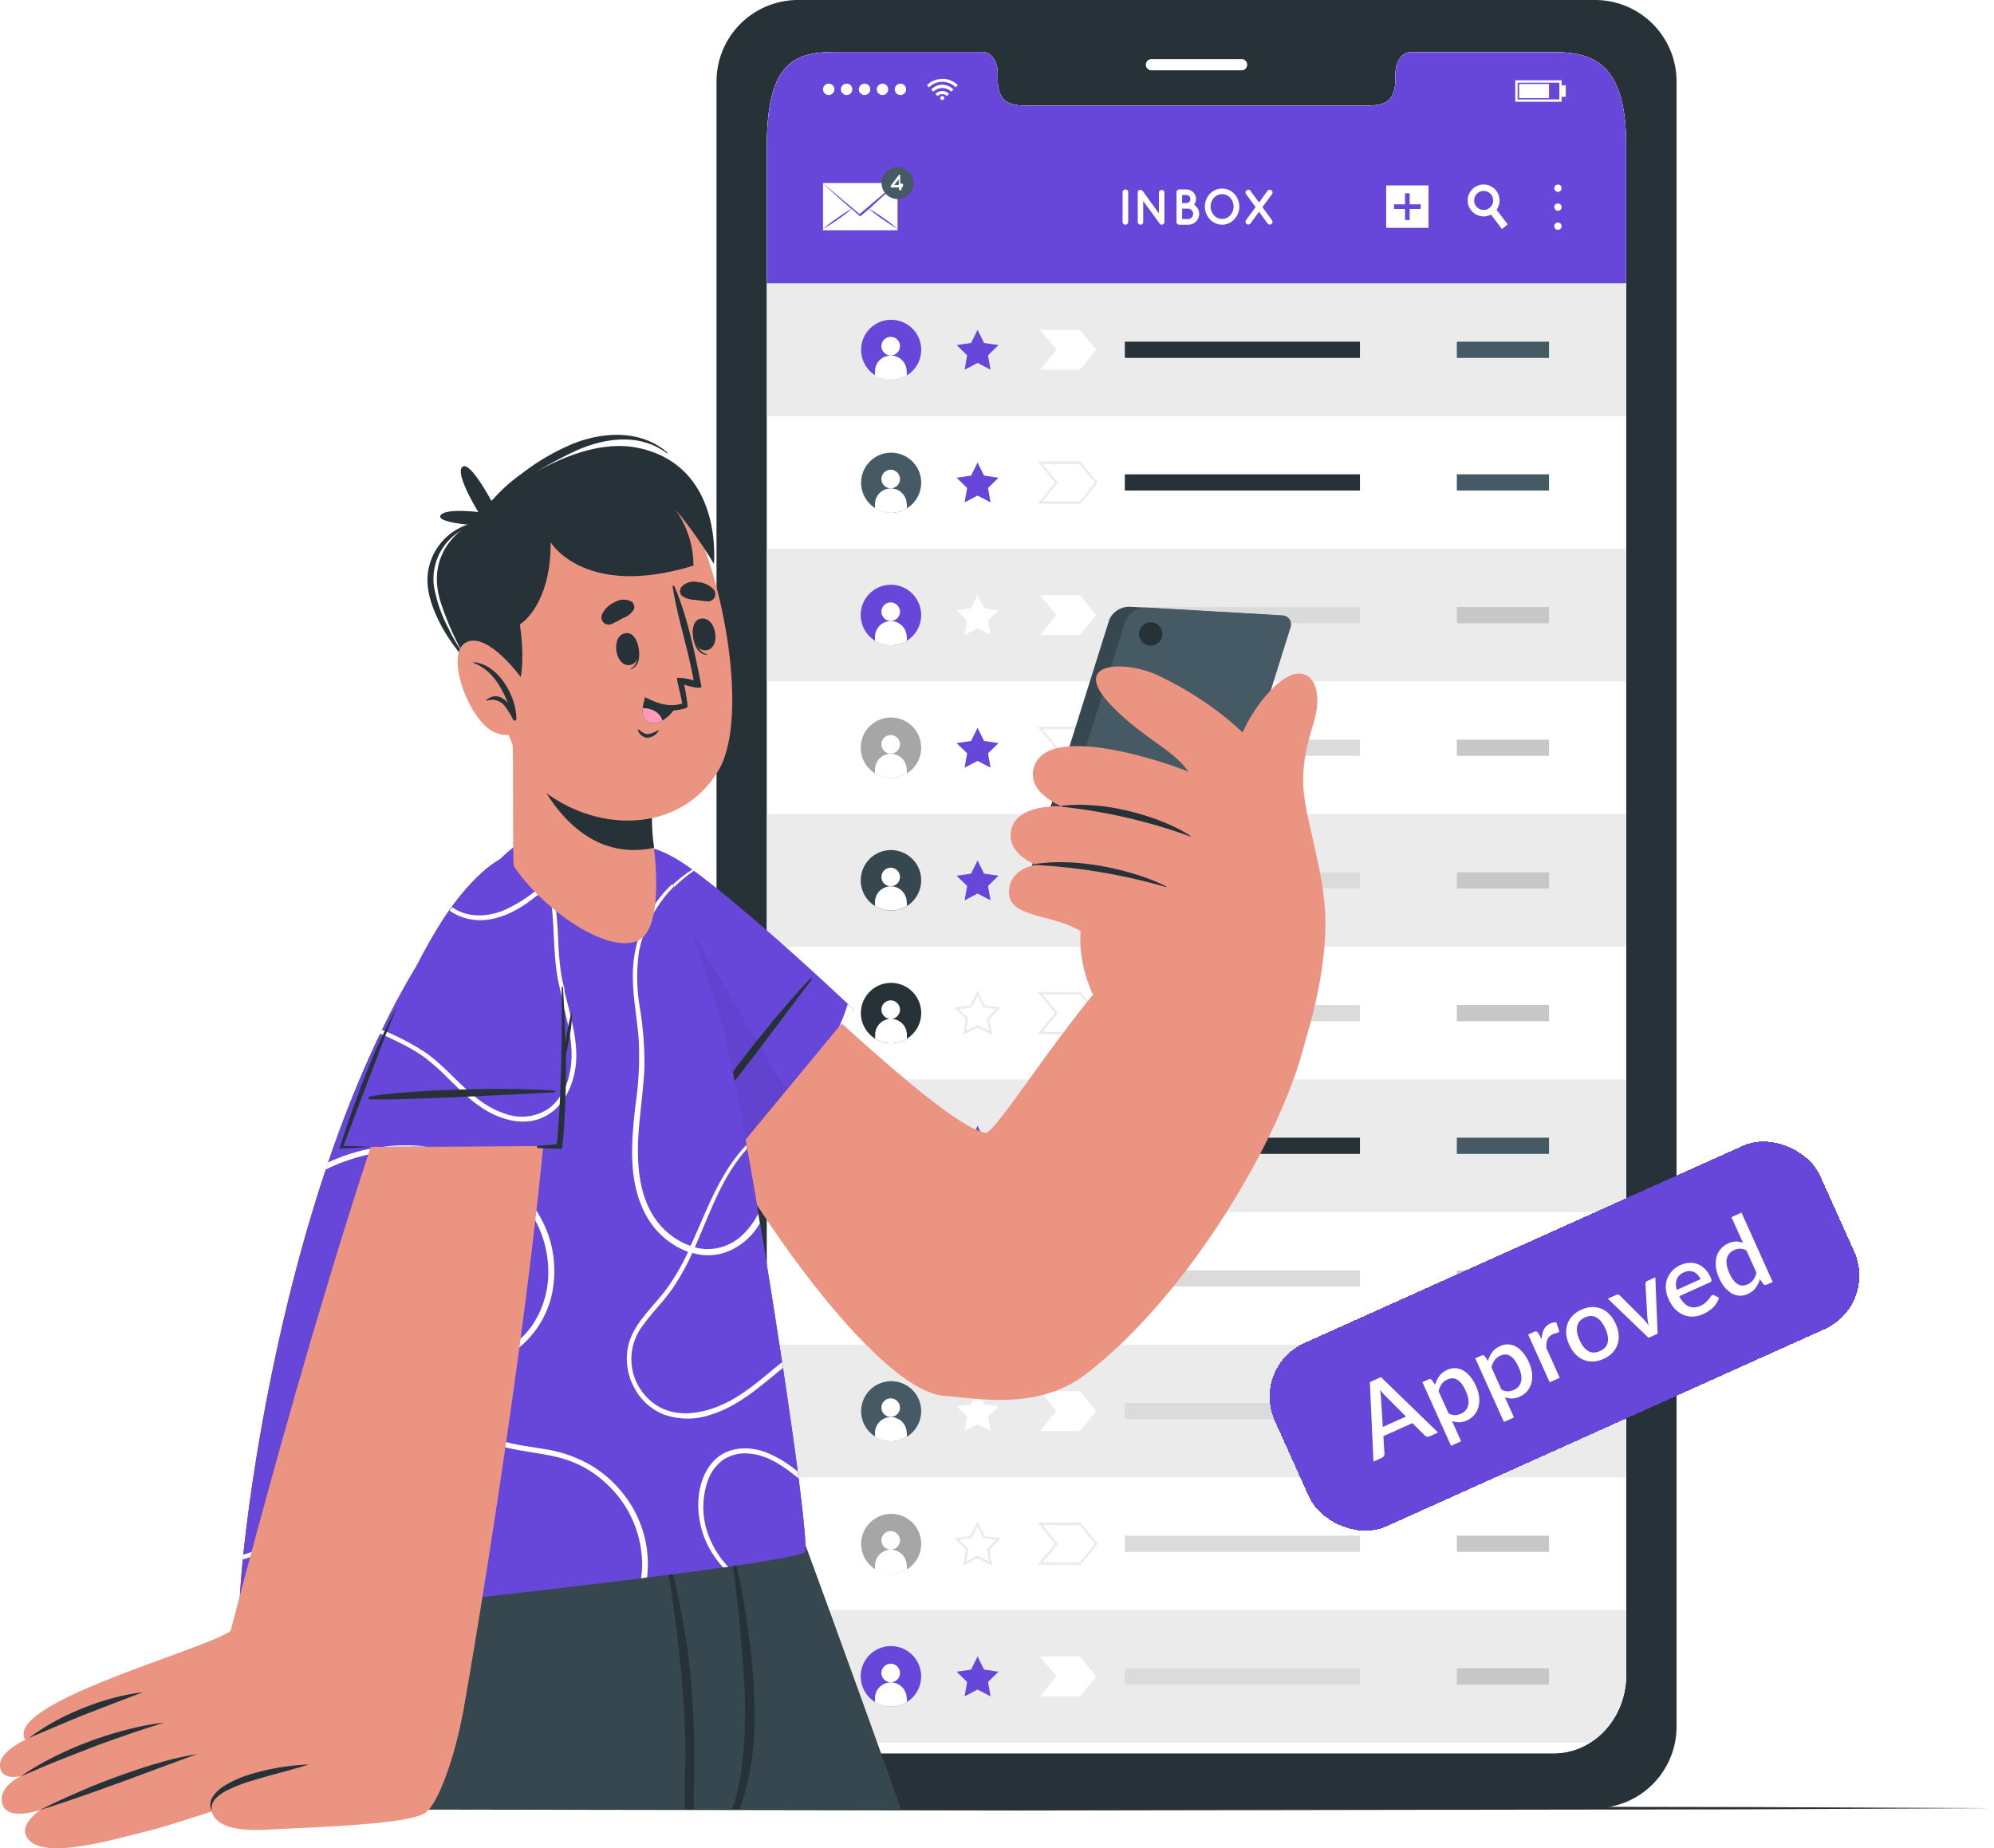 <svg xmlns="http://www.w3.org/2000/svg" fill="none" viewBox="0 0 561 520"><path d="m12.618 508.73 68.455-.313 68.456-.117 136.897-.222 136.897.222 68.456.117 68.455.313-68.455.326-68.456.104-136.897.222-136.897-.222-68.456-.117-68.455-.313Z" fill="#263238"/><path d="M448.944 0H224.311a22.932 22.932 0 0 0-22.723 23.153v462.421a22.957 22.957 0 0 0 22.723 23.153h224.633a22.97 22.97 0 0 0 22.749-23.153V23.153A22.945 22.945 0 0 0 448.944 0Zm8.539 471.273c0 12.176-9.125 22.019-20.363 22.019H236.161c-11.264 0-20.389-9.843-20.389-22.019V40.674c0-24.77 9.125-26.073 20.389-26.073h40.257c2.347 0 4.263 2.607 4.263 5.958v1.42c0 7.718 4.224 7.744 9.399 7.744h93.095c5.214 0 9.438 0 9.438-7.743v-1.356c0-3.298 1.891-5.958 4.263-5.958h40.244c11.251 0 20.363 3.298 20.363 26.073v430.534Z" fill="#263238"/><path d="M457.497 40.676v430.599c0 12.176-9.126 22.019-20.363 22.019h-200.96c-11.263 0-20.389-9.843-20.389-22.019V40.676c0-24.77 9.126-26.073 20.389-26.073h40.257c2.347 0 4.263 2.607 4.263 5.958v1.42c0 7.718 4.224 7.744 9.4 7.744h93.094c5.215 0 9.439 0 9.439-7.743v-1.356c0-3.298 1.89-5.958 4.263-5.958h40.244c11.25 0 20.363 3.299 20.363 26.008Z" fill="#fff"/><path d="M457.497 40.684v39.11H215.785v-39.11c0-24.77 9.126-26.073 20.389-26.073h40.257c2.347 0 4.263 2.607 4.263 5.958v1.42c0 7.718 4.224 7.744 9.4 7.744h93.094c5.215 0 9.439 0 9.439-7.743v-1.356c0-3.299 1.89-5.958 4.263-5.958h40.244c11.25 0 20.363 3.298 20.363 26.008Z" fill="#6746DA"/><path d="M349.332 19.776h-25.396a1.577 1.577 0 0 1-1.445-2.176 1.574 1.574 0 0 1 .847-.847c.19-.078.393-.119.598-.119h25.396a1.558 1.558 0 0 1 1.106.459 1.574 1.574 0 0 1-1.106 2.683Zm-96.809 31.717h-20.976V64.79h20.976V51.493Z" fill="#fff"/><path d="M252.532 51.493a93.292 93.292 0 0 1-2.607 2.386l-2.608 2.333-2.607 2.4-.078.077-2.529 2.1-.117.09-.118-.09-2.372-2.113h-.079c-.912-.795-1.825-1.59-2.724-2.398l-2.608-2.334a159.379 159.379 0 0 0-2.607-2.386 63 63 0 0 1 2.607 2.138c.822.717 1.773 1.447 2.608 2.19.834.744 1.968 1.643 2.946 2.477l2.19 1.878 2.203-1.877 2.933-2.477 2.608-2.178 2.959-2.216Z" fill="#6746DA"/><path d="m239.851 58.602-.339.274c-.521.443-1.069.873-1.616 1.303-.548.43-1.304.991-2.034 1.474-.73.482-1.382.951-2.086 1.408-.704.456-1.434.9-2.164 1.303.626-.56 1.304-1.082 1.956-1.59a28.029 28.029 0 0 1 2.047-1.473c.743-.483 1.381-.952 2.085-1.408a35.285 35.285 0 0 1 1.734-1.056c.131-.082.266-.156.404-.222l.013-.013Zm12.685 5.774a32.823 32.823 0 0 1-2.164-1.304 73.644 73.644 0 0 1-2.099-1.408 57.782 57.782 0 0 1-2.034-1.473c-.665-.508-1.082-.834-1.603-1.303l-.339-.274.404.234a33.59 33.59 0 0 1 1.721 1.056 59.03 59.03 0 0 1 2.099 1.408c.691.483 1.369.965 2.033 1.474.665.508 1.278 1.03 1.982 1.59Z" fill="#6746DA"/><path d="M257.021 51.497a4.496 4.496 0 0 1-5.38 4.41 4.5 4.5 0 0 1-3.531-3.54 4.494 4.494 0 0 1 1.924-4.616 4.496 4.496 0 0 1 6.987 3.746Z" fill="#455A64"/><path d="M254.007 52.395a.363.363 0 0 1-.365.352v.495a.368.368 0 0 1-.359.297.364.364 0 0 1-.358-.297v-.495h-2.034a.287.287 0 0 1-.221-.078.347.347 0 0 1-.108-.248.347.347 0 0 1 .108-.248l2.268-3.024h.313v2.607a.496.496 0 0 1 .756.639Zm-1.147-1.956-1.304 1.604h1.304V50.44Zm16.623-26.478-.391.391-.222.222a5.303 5.303 0 0 0-7.496 0l-.208-.222c-.131-.13-.261-.247-.378-.378l.495-.443a5.403 5.403 0 0 1 1.134-.717 5.618 5.618 0 0 1 1.512-.509c.248 0 .496 0 .743-.104h1.174c.473.053.938.167 1.382.34.324.116.638.26.938.43.316.184.617.393.9.625l.404.378.013-.013Z" fill="#fff"/><path d="m262.598 25.801-.613-.613a4.266 4.266 0 0 1 2.49-1.303 4.382 4.382 0 0 1 3.768 1.303l-.613.613a3.558 3.558 0 0 0-2.516-1.03 3.517 3.517 0 0 0-2.516 1.03Z" fill="#fff"/><path d="M267.021 26.415c-.209.195-.417.404-.613.612a1.791 1.791 0 0 0-1.304-.534 1.757 1.757 0 0 0-1.303.534l-.613-.613a2.686 2.686 0 0 1 3.833 0Z" fill="#fff"/><path d="M265.664 27.573a.554.554 0 0 1-.34.528.562.562 0 0 1-.736-.735.561.561 0 0 1 .528-.34.549.549 0 0 1 .548.547Zm-34.117-2.44A1.605 1.605 0 0 1 234.284 24a1.607 1.607 0 0 1 .348 1.747 1.606 1.606 0 0 1-2.095.868 1.61 1.61 0 0 1-.99-1.481Zm5.042 0A1.605 1.605 0 0 1 239.326 24a1.607 1.607 0 0 1 .348 1.747 1.606 1.606 0 0 1-1.482.99 1.6 1.6 0 0 1-1.603-1.603Zm5.05 0A1.605 1.605 0 0 1 244.376 24a1.607 1.607 0 0 1 .348 1.747 1.606 1.606 0 0 1-2.616.52c-.3-.3-.469-.708-.469-1.133Zm5.042 0A1.605 1.605 0 0 1 249.418 24a1.607 1.607 0 0 1 .348 1.747 1.606 1.606 0 0 1-2.616.52 1.59 1.59 0 0 1-.469-1.133Zm5.044 0A1.605 1.605 0 0 1 254.462 24a1.6 1.6 0 0 1 .348 1.747 1.6 1.6 0 0 1-1.481.99 1.605 1.605 0 0 1-1.604-1.603Zm187.624 3.508h-13.037v-6.049h13.037v6.05Zm-12.372-.665h11.733v-4.719h-11.733v4.72Z" fill="#fff"/><path d="M435.802 23.62h-8.408v3.99h8.408v-3.99Zm4.72.378h-1.161v3.234h1.161v-3.233Zm-124.681 30.08a.776.776 0 0 1 .783-.782.783.783 0 0 1 .795.781v8.357a.785.785 0 0 1-.795.782.77.77 0 0 1-.783-.782v-8.357Zm5.792 8.353a.782.782 0 0 1-.77.782.767.767 0 0 1-.769-.782v-8.239a.75.75 0 0 1 .3-.652.796.796 0 0 1 1.082.17l4.576 6.335v-5.853a.767.767 0 0 1 .769-.756.782.782 0 0 1 .782.756v8.24a.78.78 0 0 1-.782.781.797.797 0 0 1-.587-.286v-.079l-4.601-6.296v5.88Zm9.37.003v-8.357a.78.78 0 0 1 .782-.782h2.008a2.697 2.697 0 0 1 2.698 2.685 2.605 2.605 0 0 1-.547 1.617 3.038 3.038 0 0 1-1.591 5.619h-2.516a.781.781 0 0 1-.834-.782Zm1.577-5.293h1.213a1.147 1.147 0 0 0 .792-1.949 1.115 1.115 0 0 0-.792-.32h-1.213v2.269Zm0 4.497h1.773a1.471 1.471 0 0 0 1.335-1.466 1.473 1.473 0 0 0-1.335-1.467h-1.773v2.933Zm14.667-7.117a5.218 5.218 0 0 1 0 7.183 4.672 4.672 0 0 1-3.39 1.513 4.812 4.812 0 0 1-3.468-1.513 5.28 5.28 0 0 1 0-7.183 4.76 4.76 0 0 1 3.468-1.46 4.633 4.633 0 0 1 3.39 1.46Zm-.183 3.585a3.66 3.66 0 0 0-.965-2.477 3.017 3.017 0 0 0-2.242-1.003 3.088 3.088 0 0 0-2.294 1.003 3.66 3.66 0 0 0-.965 2.477 3.61 3.61 0 0 0 .965 2.477 3.096 3.096 0 0 0 2.294 1.017 3.039 3.039 0 0 0 2.242-1.017 3.61 3.61 0 0 0 .965-2.477Zm10.808-3.47-2.699 3.638 2.699 3.676a.78.78 0 0 1-.17 1.082.768.768 0 0 1-.456.157.831.831 0 0 1-.639-.326l-2.385-3.285-2.399 3.272a.835.835 0 0 1-.626.326.715.715 0 0 1-.456-.157.78.78 0 0 1-.183-1.082l2.699-3.676-2.699-3.663a.77.77 0 0 1 .183-1.07.721.721 0 0 1 .579-.159.736.736 0 0 1 .503.33l2.399 3.271 2.372-3.259a.743.743 0 0 1 1.095-.17.769.769 0 0 1 .183 1.096Zm66.327 8.498-1.643 1.303-3.037-4.015-1.108-1.473c.227-.089.442-.207.638-.352.368-.287.656-.664.835-1.095l1.186 1.551 3.129 4.08Z" fill="#fff"/><path d="M420.968 53.667a4.485 4.485 0 1 0-.821 6.284 4.07 4.07 0 0 0 .926-.965 4.486 4.486 0 0 0-.105-5.319Zm-1.916 4.863a2.82 2.82 0 0 1-.639.352 2.673 2.673 0 1 1 1.473-1.447 2.71 2.71 0 0 1-.834 1.095Zm-17.146-6.342h-11.915v11.916h11.915V52.188Z" fill="#fff"/><path d="M396.601 54.398h-1.304v7.496h1.304v-7.496Z" fill="#6746DA"/><path d="M392.197 57.488v1.304h7.496v-1.304h-7.496Z" fill="#6746DA"/><path d="M439.35 52.953a1.032 1.032 0 0 1-1.758.728 1.032 1.032 0 0 1 .156-1.585 1.028 1.028 0 0 1 1.602.857Zm0 5.323a1.03 1.03 0 1 1-2.061-.001 1.03 1.03 0 0 1 2.061.002Zm0 5.368a1.026 1.026 0 0 1-.302.728 1.024 1.024 0 0 1-1.122.223 1.024 1.024 0 0 1-.558-.557 1.031 1.031 0 1 1 1.982-.394Z" fill="#fff"/><path d="M457.484 79.743H215.785v37.324h241.699V79.743Z" fill="#EBEBEB"/><path d="M255.143 105.622a8.45 8.45 0 0 1-12.456-4.585 8.443 8.443 0 0 1 4.796-10.415 8.447 8.447 0 0 1 7.66 15Z" fill="#6746DA"/><path d="M253.201 97.382a2.603 2.603 0 0 1-1.609 2.41 2.61 2.61 0 0 1-3.555-1.901 2.607 2.607 0 1 1 5.164-.509Zm1.94 7.171v1.069a8.325 8.325 0 0 1-2.451 1.017 8.484 8.484 0 0 1-6.518-1.017v-1.069a4.459 4.459 0 1 1 8.917 0h.052Zm48.702-.533h-11.211l4.576-5.606-4.576-5.605h11.211l4.576 5.605-4.576 5.606Z" fill="#fff"/><path d="m275.033 92.809 1.825 3.689 4.068.587-2.947 2.88.704 4.055-3.65-1.916-3.637 1.916.691-4.054-2.946-2.881 4.067-.587 1.825-3.69Z" fill="#6746DA"/><path d="M382.614 96.13h-66.148v4.563h66.148V96.13Z" fill="#263238"/><path d="M435.804 96.13h-25.93v4.563h25.93V96.13Zm-180.661 46.878a8.45 8.45 0 0 1-12.456-4.585 8.443 8.443 0 0 1 4.796-10.415 8.445 8.445 0 0 1 10.761 3.961 8.448 8.448 0 0 1-3.101 11.039Z" fill="#455A64"/><path d="M253.201 134.772a2.604 2.604 0 0 1-1.609 2.409 2.61 2.61 0 0 1-2.842-.565 2.615 2.615 0 0 1-.565-2.841 2.613 2.613 0 0 1 2.409-1.61 2.608 2.608 0 0 1 2.607 2.607Zm1.94 7.106v1.134a8.325 8.325 0 0 1-2.451 1.017 8.416 8.416 0 0 1-6.518-1.017v-1.069a4.459 4.459 0 1 1 8.917 0l.052-.065Zm48.702-.538h-11.211l4.576-5.605-4.576-5.606h11.211l4.576 5.606-4.576 5.605Z" fill="#fff"/><path d="M304.001 141.71h-12.059l4.85-5.932-4.85-5.931h12.059l4.836 5.931-4.836 5.932Zm-10.677-.652h10.429l4.302-5.28-4.302-5.214h-10.429l4.302 5.214-4.302 5.28Z" fill="#EBEBEB"/><path d="m275.033 130.129 1.825 3.689 4.068.587-2.947 2.881.704 4.054-3.65-1.916-3.637 1.916.691-4.054-2.946-2.881 4.067-.587 1.825-3.689Z" fill="#6746DA"/><path d="M382.614 133.454h-66.148v4.563h66.148v-4.563Z" fill="#263238"/><path d="M435.804 133.454h-25.93v4.563h25.93v-4.563Z" fill="#455A64"/><path d="M457.484 154.393H215.785v37.323h241.699v-37.323Z" fill="#EBEBEB"/><path d="M255.142 180.268a8.71 8.71 0 0 1-2.451 1.03 8.503 8.503 0 0 1-10.097-5.587 8.498 8.498 0 0 1 15.624-6.565 8.504 8.504 0 0 1-3.076 11.122Z" fill="#6746DA"/><path d="M253.201 172.097a2.604 2.604 0 0 1-3.116 2.557 2.611 2.611 0 0 1-2.048-2.048 2.609 2.609 0 0 1 2.557-3.116 2.607 2.607 0 0 1 2.607 2.607Zm1.94 7.105v1.069a8.698 8.698 0 0 1-2.451 1.03 8.42 8.42 0 0 1-6.518-1.03v-1.069a4.458 4.458 0 0 1 8.917 0h.052Zm48.702-.536h-11.211l4.576-5.606-4.576-5.605h11.211l4.576 5.605-4.576 5.606Zm-28.81-11.211 1.825 3.689 4.068.587-2.947 2.881.704 4.054-3.65-1.916-3.637 1.916.691-4.054-2.946-2.881 4.067-.587 1.825-3.689Z" fill="#fff"/><path d="M382.614 170.779h-66.148v4.563h66.148v-4.563Z" fill="#DBDBDB"/><path d="M435.804 170.779h-25.93v4.563h25.93v-4.563Z" fill="#C7C7C7"/><path d="M255.142 217.594a8.74 8.74 0 0 1-2.451 1.03 8.498 8.498 0 0 1-10.097-5.587 8.494 8.494 0 0 1 .333-6.187 8.494 8.494 0 0 1 10.638-4.47 8.499 8.499 0 0 1 1.577 15.214Z" fill="#A6A6A6"/><path d="M253.201 209.417a2.604 2.604 0 0 1-1.609 2.409 2.61 2.61 0 0 1-2.842-.565 2.615 2.615 0 0 1-.565-2.841 2.613 2.613 0 0 1 2.409-1.61 2.608 2.608 0 0 1 2.607 2.607Zm1.94 7.118v1.056a8.698 8.698 0 0 1-2.451 1.03 8.42 8.42 0 0 1-6.518-1.03v-1.056a4.458 4.458 0 0 1 8.917 0h.052Zm48.702-.545h-11.211l4.576-5.606-4.576-5.606h11.211l4.576 5.606-4.576 5.606Z" fill="#fff"/><path d="M304.001 216.317h-12.059l4.85-5.932-4.85-5.931h12.059l4.836 5.931-4.836 5.932Zm-10.677-.652h10.429l4.302-5.215-4.302-5.279h-10.429l4.302 5.279-4.302 5.215Z" fill="#EBEBEB"/><path d="m275.033 204.778 1.825 3.69 4.068.599-2.947 2.868.704 4.055-3.65-1.917-3.637 1.917.691-4.055-2.946-2.868 4.067-.599 1.825-3.69Z" fill="#6746DA"/><path d="M382.614 208.1h-66.148v4.563h66.148V208.1Z" fill="#DBDBDB"/><path d="M435.804 208.1h-25.93v4.563h25.93V208.1Z" fill="#C7C7C7"/><path d="M457.484 229.051H215.785v37.324h241.699v-37.324Z" fill="#EBEBEB"/><path d="M255.142 254.915a8.493 8.493 0 0 1-8.593.212 8.493 8.493 0 0 1-3.955-4.769 8.494 8.494 0 0 1 .333-6.187 8.498 8.498 0 0 1 15.929 5.785 8.5 8.5 0 0 1-3.714 4.959Z" fill="#37474F"/><path d="M253.201 246.742a2.604 2.604 0 0 1-3.116 2.557 2.611 2.611 0 0 1-2.048-2.048 2.609 2.609 0 0 1 2.557-3.116 2.607 2.607 0 0 1 2.607 2.607Z" fill="#fff"/><path d="M255.141 253.826v1.056a8.698 8.698 0 0 1-2.451 1.03 8.42 8.42 0 0 1-6.518-1.03v-1.056a4.458 4.458 0 0 1 8.917 0h.052Zm48.702-.511h-11.211l4.576-5.606-4.576-5.606h11.211l4.576 5.606-4.576 5.606Z" fill="#fff"/><path d="m275.033 242.103 1.825 3.689 4.068.6-2.947 2.868.704 4.055-3.65-1.917-3.637 1.917.691-4.055-2.946-2.868 4.067-.6 1.825-3.689Z" fill="#6746DA"/><path d="M382.614 245.425h-66.148v4.563h66.148v-4.563Z" fill="#DBDBDB"/><path d="M435.804 245.425h-25.93v4.563h25.93v-4.563Z" fill="#C7C7C7"/><path d="M457.495 452.995v18.251a22.36 22.36 0 0 1-10.143 19.047H225.939a22.347 22.347 0 0 1-10.143-19.047v-18.251h241.699Z" fill="#EBEBEB"/><path d="M255.142 478.872a8.71 8.71 0 0 1-2.451 1.03 8.503 8.503 0 0 1-10.097-5.587 8.498 8.498 0 0 1 15.624-6.565 8.504 8.504 0 0 1-3.076 11.122Z" fill="#6746DA"/><path d="M253.201 470.7a2.604 2.604 0 0 1-3.116 2.557 2.611 2.611 0 0 1-2.048-2.048 2.609 2.609 0 0 1 2.557-3.116 2.608 2.608 0 0 1 2.607 2.607Zm1.94 7.105v1.069a8.698 8.698 0 0 1-2.451 1.03 8.47 8.47 0 0 1-6.518-1.03v-1.069a4.458 4.458 0 0 1 8.917 0h.052Zm48.702-.538h-11.211l4.576-5.606-4.576-5.605h11.211l4.576 5.605-4.576 5.606Z" fill="#fff"/><path d="m275.033 466.056 1.825 3.689 4.068.587-2.947 2.881.704 4.054-3.65-1.916-3.637 1.916.691-4.054-2.946-2.881 4.067-.587 1.825-3.689Z" fill="#6746DA"/><path d="M382.614 469.383h-66.148v4.563h66.148v-4.563Z" fill="#DBDBDB"/><path d="M435.804 469.383h-25.93v4.563h25.93v-4.563Z" fill="#C7C7C7"/><path d="M255.141 292.24a8.479 8.479 0 0 1-7.676.626 8.488 8.488 0 0 1 1.87-16.229 8.482 8.482 0 0 1 8.206 3.37 8.494 8.494 0 0 1 .72 8.841 8.482 8.482 0 0 1-3.12 3.392Z" fill="#263238"/><path d="M253.201 284.067a2.6 2.6 0 0 1-1.609 2.409 2.609 2.609 0 0 1-3.407-3.407 2.61 2.61 0 0 1 2.409-1.61 2.608 2.608 0 0 1 2.607 2.608Zm1.94 7.119v1.056a8.452 8.452 0 0 1-8.917 0v-1.056a4.459 4.459 0 1 1 8.917 0Zm48.702-.547h-11.211l4.576-5.606-4.576-5.605h11.211l4.576 5.605-4.576 5.606Z" fill="#fff"/><path d="M304.001 290.966h-12.059l4.85-5.932-4.85-5.931h12.059l4.836 5.931-4.836 5.932Zm-10.677-.652h10.429l4.302-5.28-4.302-5.28h-10.429l4.302 5.28-4.302 5.28Z" fill="#EBEBEB"/><path d="m275.033 279.428 1.825 3.689 4.068.6-2.947 2.868.704 4.054-3.65-1.916-3.637 1.916.691-4.054-2.946-2.868 4.067-.6 1.825-3.689Z" fill="#fff"/><path d="m279.115 291.236-4.08-2.138-4.08 2.138.782-4.537-3.299-3.22 4.563-.652 2.034-4.132 2.034 4.132 4.563.652-3.299 3.22.782 4.537Zm-4.08-2.881 3.207 1.695-.613-3.585 2.608-2.529-3.598-.522-1.604-3.246-1.643 3.246-3.585.522 2.608 2.529-.613 3.585 3.233-1.695Z" fill="#EBEBEB"/><path d="M382.614 282.75h-66.148v4.562h66.148v-4.562Z" fill="#DBDBDB"/><path d="M435.804 282.75h-25.93v4.562h25.93v-4.562Z" fill="#C7C7C7"/><path d="M457.484 303.7H215.785v37.324h241.699V303.7Z" fill="#EBEBEB"/><path d="M255.14 329.579a8.676 8.676 0 0 1-2.451 1.016 8.47 8.47 0 0 1-9.239-12.637 8.473 8.473 0 0 1 15.077 7.618 8.498 8.498 0 0 1-3.387 4.003Z" fill="#6746DA"/><path d="M253.201 321.392a2.604 2.604 0 0 1-3.116 2.557 2.611 2.611 0 0 1-2.048-2.048 2.609 2.609 0 0 1 2.557-3.116 2.607 2.607 0 0 1 2.607 2.607Zm1.94 7.118v1.069a8.661 8.661 0 0 1-2.451 1.017 8.42 8.42 0 0 1-6.518-1.03v-1.056a4.458 4.458 0 0 1 8.917 0h.052Zm48.702-.537h-11.211l4.576-5.619-4.576-5.606h11.211l4.576 5.606-4.576 5.619Z" fill="#fff"/><path d="m275.033 316.748 1.825 3.702 4.068.587-2.947 2.868.704 4.068-3.65-1.917-3.637 1.917.691-4.068-2.946-2.868 4.067-.587 1.825-3.702Z" fill="#6746DA"/><path d="M382.614 320.088h-66.148v4.563h66.148v-4.563Z" fill="#263238"/><path d="M435.804 320.088h-25.93v4.563h25.93v-4.563Z" fill="#455A64"/><path d="M255.14 366.903a8.287 8.287 0 0 1-2.451 1.017 8.472 8.472 0 0 1-9.239-12.637 8.467 8.467 0 0 1 8.534-3.972 8.48 8.48 0 0 1 6.937 6.362 8.498 8.498 0 0 1-3.781 9.23Z" fill="#6746DA"/><path d="M253.201 358.712a2.6 2.6 0 0 1-1.609 2.409 2.609 2.609 0 0 1-3.407-3.407 2.61 2.61 0 0 1 2.409-1.61 2.608 2.608 0 0 1 2.607 2.608Zm1.94 7.118v1.069a8.325 8.325 0 0 1-2.451 1.017 8.42 8.42 0 0 1-6.518-1.03v-1.056a4.457 4.457 0 1 1 8.917 0h.052Zm48.702-.533h-11.211l4.576-5.605-4.576-5.606h11.211l4.576 5.606-4.576 5.605Z" fill="#fff"/><path d="M304.001 365.625h-12.059l4.85-5.932-4.85-5.932h12.059l4.836 5.932-4.836 5.932Zm-10.677-.652h10.429l4.302-5.28-4.302-5.215h-10.429l4.302 5.215-4.302 5.28Z" fill="#EBEBEB"/><path d="m275.033 354.086 1.825 3.689 4.068.587-2.947 2.868.704 4.067-3.65-1.916-3.637 1.916.691-4.067-2.946-2.868 4.067-.587 1.825-3.689Z" fill="#fff"/><path d="m279.115 365.937-4.08-2.138-4.08 2.138.782-4.537-3.299-3.285 4.563-.665 2.034-4.133 2.034 4.133 4.563.665-3.299 3.207.782 4.615Zm-9.269-7.288 2.608 2.529-.613 3.572 3.207-1.694 3.207 1.694-.613-3.572 2.608-2.529-3.598-.534-1.604-3.246-1.656 3.246-3.546.534Z" fill="#EBEBEB"/><path d="M382.614 357.412h-66.148v4.563h66.148v-4.563Z" fill="#DBDBDB"/><path d="M435.804 357.412h-25.93v4.563h25.93v-4.563Z" fill="#C7C7C7"/><path d="M457.484 378.351H215.785v37.323h241.699v-37.323Z" fill="#EBEBEB"/><path d="M255.143 404.226a8.446 8.446 0 0 1-12.456-4.585 8.45 8.45 0 0 1 15.557-6.455 8.45 8.45 0 0 1-3.101 11.04Z" fill="#455A64"/><path d="M253.201 396.037a2.604 2.604 0 0 1-1.609 2.409 2.61 2.61 0 0 1-2.842-.565 2.61 2.61 0 0 1-.565-2.841 2.606 2.606 0 0 1 2.409-1.61 2.608 2.608 0 0 1 2.607 2.607Zm1.94 7.118v1.069a8.298 8.298 0 0 1-2.451 1.017 8.465 8.465 0 0 1-6.518-1.017v-1.069a4.458 4.458 0 0 1 8.917 0h.052Zm48.702-.533h-11.211l4.576-5.606-4.576-5.605h11.211l4.576 5.605-4.576 5.606Zm-28.81-11.211 1.825 3.689 4.068.587-2.947 2.868.704 4.067-3.65-1.916-3.637 1.916.691-4.067-2.946-2.868 4.067-.587 1.825-3.689Z" fill="#fff"/><path d="M382.614 394.732h-66.148v4.563h66.148v-4.563Z" fill="#DBDBDB"/><path d="M435.804 394.732h-25.93v4.563h25.93v-4.563Z" fill="#C7C7C7"/><path d="M255.143 441.551a8.45 8.45 0 0 1-12.456-4.585 8.45 8.45 0 0 1 15.557-6.455 8.448 8.448 0 0 1-3.101 11.04Z" fill="#A6A6A6"/><path d="M253.201 433.375a2.604 2.604 0 0 1-1.609 2.409 2.61 2.61 0 0 1-2.842-.565 2.615 2.615 0 0 1-.565-2.841 2.613 2.613 0 0 1 2.409-1.61 2.608 2.608 0 0 1 2.607 2.607Zm1.94 7.105v1.069a8.298 8.298 0 0 1-2.451 1.017 8.398 8.398 0 0 1-6.518-1.017v-1.069a4.458 4.458 0 0 1 8.917 0h.052Zm48.702-.533h-11.211l4.576-5.606-4.576-5.606h11.211l4.576 5.606-4.576 5.606Z" fill="#fff"/><path d="M304.001 440.248h-12.059l4.85-5.932-4.85-5.932h12.059l4.836 5.932-4.836 5.932Zm-10.677-.652h10.429l4.302-5.215-4.302-5.28h-10.429l4.302 5.28-4.302 5.215Z" fill="#EBEBEB"/><path d="m275.033 428.735 1.825 3.69 4.068.586-2.947 2.881.704 4.055-3.65-1.917-3.637 1.917.691-4.055-2.946-2.881 4.067-.586 1.825-3.69Z" fill="#fff"/><path d="m279.115 440.547-4.08-2.151-4.08 2.151.782-4.55-3.299-3.207 4.563-.665 2.034-4.132 2.034 4.132 4.563.665-3.299 3.207.782 4.55Zm-4.08-2.907 3.207 1.681-.613-3.572 2.608-2.529-3.598-.521-1.604-3.259-1.604 3.259-3.585.521 2.608 2.529-.613 3.572 3.194-1.681Z" fill="#EBEBEB"/><path d="M382.614 432.057h-66.148v4.562h66.148v-4.562Z" fill="#DBDBDB"/><path d="M435.804 432.057h-25.93v4.562h25.93v-4.562Z" fill="#C7C7C7"/><path d="M253.485 508.975H147.654c-12.659-44.403-22.841-78.22-22.841-78.22h100.343s12.398 33.491 28.329 78.22Z" fill="#37474F"/><path d="M163.154 508.975h-2.177c-6.271-20.924-12.789-41.718-19.177-62.667-.092-.274.339-.405.443-.131 1.304 3.624 2.607 7.249 3.911 10.886 6.101 17.156 11.694 34.495 17 51.912Z" fill="#263238"/><path d="M222.863 430.795c-.117 2.099-5.71 21.302-8.604 50.035-1.056 10.598-2.255 20.571-3.533 28.146H70.283c-13.897-42.943 6.727-78.22 6.727-78.22s145.866-.052 145.853.039Z" fill="#37474F"/><path d="M194.793 478.352c.496 7.209.665 14.432.574 21.641a66.316 66.316 0 0 0-.078 8.982h-2.438c-.587-4.576 0-10.273 0-14.77-.078-18.63-2.451-37.05-5.319-55.432a.35.35 0 0 1 .678-.143 196.003 196.003 0 0 1 6.583 39.722Zm17.417 9.308c-.131 3.833-1.174 14.041-4.185 21.315h-2.099c4.08-9.947 3.846-29.358 3.546-33.895-.847-13.297-1.877-25.786-4.133-39.788-.078-.443.652-.469.743-.065 3.977 16.895 6.675 35.095 6.128 52.433ZM78.952 449.435c-4.067 17.586-2.086 36.502 1.799 53.906.404 1.891.86 3.768 1.304 5.632h-2.112c-5.75-24.261-7.51-49.369 2.607-72.901.13-.286.56 0 .443.248a90.184 90.184 0 0 0-4.041 13.115Z" fill="#263238"/><path d="m312.109 174.3-23.075 73.448c-.926 2.138.078 3.989 2.216 4.106l38.432 2.191a6.2 6.2 0 0 0 5.554-3.651l23.022-73.396c.926-2.151-.078-3.989-2.216-4.106l-38.328-2.19a6.183 6.183 0 0 0-3.327.981 6.179 6.179 0 0 0-2.278 2.617Z" fill="#37474F"/><path d="M316.673 174.573 293.65 247.97c-.926 2.138.078 3.976 2.229 4.106l38.419 2.19a6.236 6.236 0 0 0 5.567-3.65l23.009-73.409c.926-2.138-.065-3.911-2.216-4.094l-38.432-2.203a6.226 6.226 0 0 0-5.553 3.663Z" fill="#455A64"/><path d="M327.012 178.574a3.272 3.272 0 1 1-6.523-.515 3.272 3.272 0 0 1 6.523.515Z" fill="#263238"/><path d="M181.782 280.042c18.681 47.727 63.514 111.059 83.695 112.649 9.595.769 26.595 4.198 39.931-6.01 29.098-22.266 55.132-66.825 61.559-92.886 2.294-9.269-42.004-32.591-49.252-25.408-16.948 16.843-37.611 50.725-40.414 50.334-10.273-1.46-48.47-37.806-75.104-63.344-32.33-31.028-27.885 5.644-20.415 24.665Zm189.511-34.64c-3.572-19.373-7.457-23.792-1.799-41.718 3.715-11.733-2.204-19.202-11.316-10.155-14.914 14.783-15.553 40.739-13.18 49.8l26.295 2.073Z" fill="#EB9481"/><path d="M364.201 301.826s10.247-25.982 8.487-46.932c-1.226-14.522-7.405-45.836-46.606-64.739-9.295-4.485-25.721-4.276-13.193 8.565 8.891 9.125 17.299 12.215 21.51 18.46 0 0-20.858 2.737-25.004 12.228a192.24 192.24 0 0 0-9.008 25.565 39.801 39.801 0 0 0 4.628 2.125s-3.585 9.008 2.372 22.514l56.814 22.214Z" fill="#EB9481"/><path d="M369.312 241.153c-5.488-5.318-17.312-16.387-30.14-22.084-14.236-6.322-43.386-14.666-47.949-4.106-3.337 7.744 7.509 11.915 7.509 11.915s-12.776-.912-14.262 6.74c-1.303 6.975 7.223 9.7 7.223 9.7s-7.822.782-7.822 7.756c0 8.383 16.413 5.371 23.739 13.884 1.617 1.904 61.702-23.805 61.702-23.805Z" fill="#EB9481"/><path d="M335.004 235.232c-5.984-4.158-21.993-10.103-36.007-8.552-.326 0-.47.287-.17.313a153.527 153.527 0 0 1 36.125 8.37c.078.039.117-.091.052-.131Zm-6.864 14.197c-5.528-3.063-22.293-8.448-36.503-6.401-.313 0-.443.313-.143.339a163.553 163.553 0 0 1 36.502 6.193.098.098 0 0 0 .169-.061.099.099 0 0 0-.025-.07Z" fill="#263238"/><path d="m240.094 283.926-7.118 8.643-1.473 1.799-28.511 34.443s-25.8-42.135-31.015-66.096c-3.115-14.34-.873-22.879 5.398-24.431a8.514 8.514 0 0 1 1.421-.208c4.054-.352 9.503 1.786 16.022 6.596 18.355 13.558 45.276 39.254 45.276 39.254Z" fill="#6746DA"/><path d="M238.503 282.501a49.519 49.519 0 0 1-2.412 6.323l3.911-4.693a.539.539 0 0 0 0-.17c-.118-.234-.652-.743-1.499-1.46Zm-43.79-37.806a35.886 35.886 0 0 0-6.91 5.723 35.195 35.195 0 0 0-9.751 24.261c.019 2.428.176 4.852.469 7.262a479.273 479.273 0 0 0 1.956 4.458c-.118-.965-.248-1.916-.378-2.894a49.526 49.526 0 0 1-.209-15.748 34.57 34.57 0 0 1 4.628-11.616 36.83 36.83 0 0 1 10.768-11.172c-.169-.104-.313-.222-.469-.339l-.104.065Z" fill="#fff"/><path d="M197.452 314.481c1.538-3.625 17.378-25.383 30.571-39.202a.223.223 0 0 1 .155-.075.224.224 0 0 1 .24.212.227.227 0 0 1-.056.163c-1.304 1.695-27.377 36.646-30.454 39.293-.248.221-.561-.131-.456-.391Z" fill="#263238"/><path d="m221.242 306.79-18.251 22.006s-25.799-42.121-31.014-66.082c-3.598-16.531-.091-25.317 8.474-24.652l40.791 68.728Z" fill="#000" opacity=".05"/><path d="M226.455 436.584c-3.65 3.911-157.99 20.403-158.877 19.334-2.36-2.881 11.837-158.864 75.065-216.004 11.146-10.064 30.831-7.196 39.957-2.02 4.55 2.607 12.476 24.143 20.233 49.317 5.866 19.229 25.864 146.844 23.622 149.373Z" fill="#6746DA"/><path d="M226.457 436.583c-.808.873-9.125 2.386-21.549 4.185l-1.408.195c-6.284.9-13.532 1.865-21.354 2.842l-1.695.222c-22.332 2.803-48.965 5.801-70.763 8.096l-.704.065c-23.466 2.477-41.104 4.093-41.404 3.728-.3-.365-.3-6.87.73-17.117 0-.43.091-.886.13-1.303 2.464-23.688 9.296-66.722 23.193-108.348.221-.678.456-1.303.678-2.02a323.891 323.891 0 0 1 14.692-36.372c.169-.352.326-.691.508-1.043a195.408 195.408 0 0 1 19.816-32.905c.261-.339.508-.665.782-.977a119.939 119.939 0 0 1 14.536-15.892 23.679 23.679 0 0 1 4.915-3.377c.404-.208.821-.404 1.238-.586a35.923 35.923 0 0 1 17.613-2.608l1.486.157a39.89 39.89 0 0 1 14.705 4.406c1.786 1.03 4.107 4.967 6.727 10.951.13.261.248.548.365.834 3.911 9.126 8.591 22.736 13.141 37.533 1.603 5.214 4.276 18.512 7.235 35.094l.196 1.121c1.03 5.724 2.086 11.851 3.142 18.16.156.9.312 1.786.456 2.686a2723.81 2723.81 0 0 1 6.218 39.032c.065.508.144 1.029.235 1.525 1.616 10.794 3.05 20.858 4.159 29.189a89.1 89.1 0 0 0 .247 1.955c1.473 11.968 2.23 19.959 1.734 20.572Z" fill="#6746DA"/><path d="M176.24 421.463a33.422 33.422 0 0 0-9.842-9.125 37.329 37.329 0 0 0-13.48-4.681c-4.98-.86-10.208-1.303-14.875-3.467-4.459-2.021-7.587-5.632-10.703-9.269a85.675 85.675 0 0 0-2.529-2.816c.978-.665 1.968-1.304 2.985-1.969 5.854-3.598 12.32-6.309 17.73-10.585a26.769 26.769 0 0 0 9.699-15.214 31.289 31.289 0 0 0-1.303-17.86 34.892 34.892 0 0 0-10.977-14.588 47.241 47.241 0 0 0-35.577-9.23 52.157 52.157 0 0 0-15.097 4.406c-.221.678-.456 1.304-.677 2.021a48.892 48.892 0 0 1 7.196-2.933 47.973 47.973 0 0 1 36.176 2.542 37.722 37.722 0 0 1 13.702 11.576 30.359 30.359 0 0 1 5.566 16.544 26.568 26.568 0 0 1-4.784 16.478c-3.911 5.306-9.869 8.513-15.527 11.576-3.493 1.904-6.883 3.911-10.181 6.141a20.297 20.297 0 0 0-6.727-4.615 19.332 19.332 0 0 0-13.037-.078c-9.19 3.089-14.653 11.993-15.709 21.34a36.778 36.778 0 0 0 1.773 15.436 69.297 69.297 0 0 1-12.763 10.299 39.1 39.1 0 0 1-8.917 4.067c0 .443-.091.9-.13 1.304a24.99 24.99 0 0 0 1.669-.522c7.991-2.698 14.64-7.887 20.65-13.714a63.054 63.054 0 0 0 6.518 12.867 92.817 92.817 0 0 0 11.863 14.757l.704-.065a94.28 94.28 0 0 1-7.209-8.578 72.997 72.997 0 0 1-10.99-19.829c2.23-2.216 4.38-4.523 6.518-6.805 4.12-4.484 8.174-9.125 12.568-13.31a102.092 102.092 0 0 1 13.206-10.729c2.803 2.985 5.214 6.362 8.265 9.125a26.483 26.483 0 0 0 12.541 5.75c4.785 1.003 9.712 1.408 14.419 2.855a30.046 30.046 0 0 1 11.276 6.518 31.134 31.134 0 0 1 10.43 23.114 27.221 27.221 0 0 1-.3 3.846l1.695-.222a31.762 31.762 0 0 0-5.815-22.358Zm-59.694-25.173a129.064 129.064 0 0 0-13.858 13.258c-3.911 4.198-7.679 8.591-11.733 12.697a39.096 39.096 0 0 1-1.486-7.105c-1.017-9.125 1.76-19.554 9.608-25.004a20.023 20.023 0 0 1 12.28-3.637 17.237 17.237 0 0 1 11.29 5.306c-2.073 1.421-4.12 2.894-6.101 4.485Zm103.471-13.037c-4.511 3.611-8.8 7.548-13.845 10.429-7.261 4.146-17.247 6.349-23.857-.234a15.438 15.438 0 0 1-1.303-20.716c2.607-3.65 5.827-6.713 8.356-10.429a67.007 67.007 0 0 0 5.41-9.79c3.239.972 6.708.848 9.869-.352a18.374 18.374 0 0 0 9.126-7.979c-.144-.899-.3-1.786-.457-2.685a22.337 22.337 0 0 1-3.911 5.449 14.219 14.219 0 0 1-11.394 4.445 16.575 16.575 0 0 1-2.529-.456c.196-.404.378-.821.561-1.303 3.663-8.37 6.727-17.222 12.489-24.47a24.635 24.635 0 0 1 1.629-1.877l-.195-1.122c-5.423 5.632-8.917 12.959-12.007 20.038-1.212 2.777-2.399 5.566-3.689 8.33a20.237 20.237 0 0 1-7.666-4.902c-7.079-7.209-7.613-18.342-6.883-27.833.469-5.788 1.304-11.55 1.59-17.339a98.41 98.41 0 0 0-1.303-17.064 49.532 49.532 0 0 1-.209-15.749 34.565 34.565 0 0 1 4.628-11.615 35.293 35.293 0 0 1 5.111-6.519c-.118-.286-.235-.573-.366-.834a39.41 39.41 0 0 0-1.46 1.46 35.202 35.202 0 0 0-9.66 24.548c0 5.945 1.187 11.798 1.643 17.717a92.703 92.703 0 0 1-.874 18.251c-1.212 10.547-2.294 22.162 3.207 31.757a22.384 22.384 0 0 0 11.564 9.804c-.613 1.303-1.239 2.607-1.916 3.807a58.778 58.778 0 0 1-4.016 6.427c-1.395 1.903-2.959 3.676-4.497 5.462-2.829 3.298-5.71 6.896-6.519 11.25a17.027 17.027 0 0 0 1.643 10.977 16.255 16.255 0 0 0 8.044 7.666 19.75 19.75 0 0 0 13.219.352c8.161-2.386 14.34-8.135 20.767-13.324-.157-.495-.235-1.016-.3-1.525v-.052Zm4.641 32.67c-4.106-3.259-8.487-6.519-13.858-6.949a11.023 11.023 0 0 0-7.457 1.838 12.261 12.261 0 0 0-4.263 5.971 22.564 22.564 0 0 0 .587 16.048 26.775 26.775 0 0 0 5.215 8.005l-1.408.195a27.635 27.635 0 0 1-3.794-5.214 25.213 25.213 0 0 1-2.933-8.657c-.808-5.28 0-11.224 3.467-15.461 3.768-4.589 9.908-5.058 15.188-3.129a33.198 33.198 0 0 1 9.048 5.475c.039.639.117 1.291.208 1.93v-.052Zm-58.169-180.427c.469-.652.899-1.304 1.303-2.008l-1.486-.156a66.239 66.239 0 0 1-10.703 12.633l-.808.769a27.285 27.285 0 0 0-3.82-8.07 22.629 22.629 0 0 0-2.281-2.712c-.417.183-.835.378-1.239.587a24.326 24.326 0 0 1 5.906 9.895c.13.43.248.86.365 1.303a41.375 41.375 0 0 1-12.202 8.37c-4.276 1.734-9.491 2.086-13.519-.287-.274.313-.522.639-.782.978a15.526 15.526 0 0 0 11.015 1.708c5.984-1.134 11.095-5.085 15.566-9.009l.3-.26c1.877 8.056 1.173 16.556 2.438 24.769 1.447 9.347 5.932 18.799 3.624 28.368a16.468 16.468 0 0 1-5.775 9.53 13.49 13.49 0 0 1-12.372 1.486c-9.23-2.96-14.614-11.733-22.253-17.13a78.168 78.168 0 0 0-12.359-6.519c-.183.352-.339.691-.508 1.043 2.607 1.239 5.214 2.399 7.587 3.716a40.551 40.551 0 0 1 5.345 3.376 62.48 62.48 0 0 1 5.632 5.006c3.533 3.442 7 7.105 11.302 9.621 3.911 2.282 8.591 3.729 13.128 2.855a14.083 14.083 0 0 0 9.269-6.909 23.078 23.078 0 0 0 2.973-11.55c0-5.215-1.421-10.43-2.686-15.475a78.013 78.013 0 0 1-1.708-8.148c-.339-2.425-.534-4.849-.678-7.287a136.95 136.95 0 0 0-1.199-14.432 47.756 47.756 0 0 0-.665-3.298 76.347 76.347 0 0 0 11.29-12.763Z" fill="#fff"/><path d="M127.627 261.643c-25.408 52.889-59.42 184.324-64.413 203.645-3.403 13.114 65.078 26.399 66.89 17.286 2.086-10.429 28.277-164.261 25.669-219.667-1.421-30.323-19.359-19.515-28.146-1.264Z" fill="#EB9481"/><path d="M130.953 476.513c-.809 9.96-6.519 30.219-11.316 33.517-4.798 3.299-31.119 4.029-44.325 4.733-13.206.704-16.048-2.816-16.074-7.418-.026-4.602 27.73-6.897 27.73-6.897s-36.503 12.581-45.746 14.797c-9.243 2.216-30.428 8.774-33.896 1.212-1.668-3.415 4.029-7.248 4.029-7.248s-8.878 3.103-10.547-1.304c-1.903-5.019 5.124-8.2 5.124-8.2s-5.58 1.434-5.92-2.724c-.781-9.269 34.235-15.644 34.235-15.644s-26.308 14.562-27.572 7.026c-1.747-10.429 52.967-24.847 58.482-29.723a106.841 106.841 0 0 0 11.12-12.007l54.676 29.88Z" fill="#EB9481"/><path d="M59.588 509.64a4.068 4.068 0 0 1 1.07-3.611 11.563 11.563 0 0 1 3.115-2.256 43.37 43.37 0 0 1 7.444-2.855c5.15-1.603 10.429-2.816 15.644-4.471a64.452 64.452 0 0 0-16.244 2.698 29.827 29.827 0 0 0-7.64 3.39 10.426 10.426 0 0 0-3.102 2.959 4.236 4.236 0 0 0-.287 4.146Zm-48.234-.428c3.768-1.134 7.47-2.412 11.16-3.689 3.689-1.278 7.365-2.608 11.041-3.911l10.99-4.094c3.663-1.304 7.314-2.712 11.016-4.028a88.77 88.77 0 0 0-11.472 2.672c-3.78 1.069-7.483 2.373-11.172 3.703a170.655 170.655 0 0 0-10.912 4.367c-3.585 1.577-7.17 3.129-10.651 4.98Zm34.77-24.549a75.478 75.478 0 0 0-10.612 2.033 102.106 102.106 0 0 0-10.325 3.246 94.25 94.25 0 0 0-9.921 4.316 75.837 75.837 0 0 0-9.334 5.449c3.35-1.304 6.596-2.842 9.92-4.146 3.325-1.303 6.636-2.607 9.986-3.911 3.35-1.303 6.714-2.438 10.078-3.624 3.363-1.186 6.792-2.242 10.208-3.363Zm-5.917-8.568a66.624 66.624 0 0 0-16.83 4.485 66.272 66.272 0 0 0-15.266 8.408c5.384-2.242 10.612-4.575 15.957-6.674 5.345-2.099 10.755-4.146 16.14-6.219Z" fill="#263238"/><path d="m157.093 322.407-61.038.299s16.57-49.056 32.344-69.328c15.774-20.272 28.433-17.6 29.841 6.257 1.408 23.857-1.147 62.772-1.147 62.772Z" fill="#6746DA"/><path d="M158.236 259.64c.079 1.082.131 2.217.17 3.351 0 .508 0 1.017.078 1.538.861 23.896-1.382 57.883-1.382 57.883l-16.582.091h-1.656l-42.8.234s7.028-20.858 16.258-40.908c.312-.665.612-1.304.951-2.008 4.706-10.064 9.947-19.777 15.11-26.412 15.787-20.298 28.433-17.613 29.853 6.231Z" fill="#6746DA"/><path d="m107.628 322.654 12.398-.078a50.622 50.622 0 0 0-12.398.078Zm50.152-49.435c-.339-2.424-.535-4.849-.678-7.287a137.24 137.24 0 0 0-1.2-14.432 47.75 47.75 0 0 0-.664-3.298c.234-.234.482-.443.73-.691a15.668 15.668 0 0 0-.561-1.303c-.182.195-.391.365-.574.56a29.338 29.338 0 0 0-1.303-3.676 8.943 8.943 0 0 0-2.608-2.295 25.938 25.938 0 0 1 2.608 5.671c.13.431.248.861.365 1.304a41.391 41.391 0 0 1-12.202 8.369c-4.628 1.891-10.365 2.138-14.497-.938-.248.339-.482.665-.717 1.017a15.282 15.282 0 0 0 11.928 2.32c5.984-1.134 11.094-5.084 15.566-9.008l.3-.261c1.877 8.057 1.173 16.557 2.438 24.77.482 3.05 1.303 6.127 2.06 9.204v-5.215a36.482 36.482 0 0 1-.991-4.811Zm-3.351 38.615a13.495 13.495 0 0 1-12.371 1.486c-9.23-2.959-14.614-11.733-22.254-17.13a70.398 70.398 0 0 0-11.198-5.971c-.17.352-.313.717-.47 1.082 2.164 1.03 4.342 2.034 6.388 3.142a40.655 40.655 0 0 1 5.345 3.376 62.218 62.218 0 0 1 5.632 5.007c3.533 3.441 7.001 7.104 11.303 9.621 3.911 2.281 8.591 3.728 13.128 2.855a13.564 13.564 0 0 0 7.822-4.85c0-.769.078-1.578.104-2.412a13.462 13.462 0 0 1-3.429 3.794Z" fill="#fff"/><path d="M103.917 308.577c3.911-1.2 32.083-3.064 52.055-1.734a.235.235 0 1 1 0 .469c-2.203.13-47.883 2.607-52.055 1.903-.404-.013-.339-.495 0-.638Z" fill="#263238"/><path d="M160.961 285.411a.153.153 0 0 0-.046-.11.153.153 0 0 0-.11-.046.157.157 0 0 0-.157.156 54.702 54.702 0 0 0-1.303 6.31c-.092.482-.157.978-.248 1.46-.17-5.215-.417-10.286-.691-15.396 0-.235-.391-.235-.378 0 .156 17.717-.313 33.895-1.395 44.142l-5.293.443a.323.323 0 0 0-.187.113.323.323 0 0 0 0 .413.323.323 0 0 0 .187.113l6.727.235c.287 0 1.408-14.758 1.134-26.387.365-1.681.756-3.35 1.03-5.045.407-2.112.651-4.252.73-6.401Zm-56.657 37.308c-2.75.17-5.501.313-8.239.391h-.547l.17-.534c1.068-3.364 2.163-6.714 3.362-10.025 1.2-3.312 2.412-6.636 3.716-9.908 1.304-3.272 2.607-6.518 4.133-9.751 1.525-3.234 2.985-6.401 4.693-9.491l-3.911 9.856-3.755 9.855-3.754 9.869-3.742 9.934-.365-.522c2.738.013 5.489.157 8.239.326Z" fill="#263238"/><path d="M178.85 264.916c-9.282 3.063-26.803-9.986-34.247-21.146-.509-.769 0-33.204-.522-39.631-.117-1.304 41.287 6.284 41.287 6.284s-2.803 13.844-1.76 25.056c.105.939 4.211 26.477-4.758 29.437Z" fill="#EB9481"/><path d="M185.383 210.411c0 .196-.195 1.004-.404 2.308-.365 2.216-.912 5.801-1.238 9.868a74.167 74.167 0 0 0-.092 12.854c.014.298.048.594.105.887v.143c.091.522.169 1.226.26 2.06a25.397 25.397 0 0 1-3.911.561c-22.044 1.408-31.796-24.939-34.742-35.134l.704.065c1.082.078 2.516.248 4.237.47l1.303.182c2.751.391 6.036.913 9.452 1.46 1.121.183 2.242.352 3.389.561 2.451.43 4.928.847 7.223 1.225.99.196 1.968.365 2.881.522.912.156 2.02.352 2.946.508l1.304.235.639.13 3.428.613 1.643.287c.233.038.464.09.691.156h.117l.065.039Z" fill="#263238"/><path d="M136.154 156.882c-3.911 14.51 5.032 55.744 15.553 64.661 15.279 12.92 39.592 13.402 50.425-4.771 10.43-17.613-2.125-71.167-13.818-79.197-17.235-11.825-46.372-2.125-52.16 19.307Z" fill="#EB9481"/><path d="M142.138 197.243c7.366-2.373 4.107-21.537 4.107-21.537s8.786-5.215 8.669-23.153c0 0 9.491 15.996 40.192 6.584a27.374 27.374 0 0 0-5.215-15.944 116.093 116.093 0 0 1 10.951 15.461s2.829-27.377-21.08-32.591c-9.517-2.073-22.853 1.082-41.522 14.861 0 0-6.114-11.563-8.187-9.529-2.072 2.033 4.524 12.671 4.524 12.671s-9.491-1.173-10.664.978c-1.017 1.851 8.057 2.607 8.057 2.607s-13.037 6.844-7.822 22.293c4.68 14.132 14.34 28.485 17.99 27.299Z" fill="#263238"/><path d="M134.42 146.925a16.527 16.527 0 0 0-14.158 16.7c.143 4.602 2.138 9.243 4.328 13.232a57.073 57.073 0 0 0 8.93 11.602c.183.196.469-.13.274-.325a43.7 43.7 0 0 1-7.496-11.108 40.288 40.288 0 0 1-4.224-12.124 15.863 15.863 0 0 1 12.437-17.521.237.237 0 0 0 .128-.105.237.237 0 0 0-.061-.303.232.232 0 0 0-.158-.048Zm26.635-22.021a63.465 63.465 0 0 0-14.34 8.408 46.243 46.243 0 0 0-11.16 11.147c-.143.221.144.482.326.273 6.845-7.339 15.762-12.893 24.77-17.273 8.382-4.107 18.851-5.971 26.881 0 .012.016.027.03.045.04a.147.147 0 0 0 .058.015.129.129 0 0 0 .131-.103.13.13 0 0 0-.077-.148c-7.405-6.414-18.069-5.827-26.634-2.359Z" fill="#263238"/><path d="M146.635 190.662s-9.595-13.285-15.644-9.843c-6.049 3.442 1.304 22.788 8.5 25.343a7.296 7.296 0 0 0 5.713.039 7.28 7.28 0 0 0 3.986-4.093l-2.555-11.446Z" fill="#EB9481"/><path d="M133.234 186.307c-.117 0-.13.157 0 .196 5.045 1.955 7.757 6.518 9.673 11.355-1.512-1.826-3.559-2.816-6.023-1.004-.13.091 0 .3.131.26a4.483 4.483 0 0 1 4.954 1.487 22.252 22.252 0 0 1 2.424 3.911c.235.443 1.043.195.874-.326a.614.614 0 0 1 0-.105c-.039-6.361-5.15-15.226-12.033-15.774Zm45.913-5.747c0-.091-.182.169-.169.287.586 2.738.782 5.984-1.552 7.339a.096.096 0 0 0-.034.029.083.083 0 0 0-.013.043.08.08 0 0 0 .047.072c3.012-.991 2.712-5.254 1.721-7.77Z" fill="#263238"/><path d="M176.177 178.121c-4.485.456-3.259 9.412.899 8.995 4.159-.417 2.868-9.374-.899-8.995Zm18.762-.795c0-.105.235.104.248.221.3 2.777 1.108 5.919 3.741 6.519.078 0 .091.156 0 .156-3.129-.026-4.158-4.211-3.989-6.896Z" fill="#263238"/><path d="M197.022 174.091c4.419-.952 5.997 7.952 1.903 8.825-4.093.874-5.606-8.03-1.903-8.825Zm-25.04 1.511a34.183 34.183 0 0 0 3.298-1.708 5.926 5.926 0 0 0 3.037-2.372 1.92 1.92 0 0 0-.612-2.243 4.759 4.759 0 0 0-4.811.17 6.948 6.948 0 0 0-3.559 3.52 2.046 2.046 0 0 0 2.647 2.633Zm27.205-6.409a34.893 34.893 0 0 1-3.689-.443 6.029 6.029 0 0 1-3.677-1.16 1.904 1.904 0 0 1-.208-2.321 4.724 4.724 0 0 1 4.55-1.525 6.871 6.871 0 0 1 4.576 2.06 2.034 2.034 0 0 1-1.552 3.389Zm-19.519 36.042c.756.56 1.538 1.303 2.607 1.303a7.274 7.274 0 0 0 2.881-1.108c.092 0 .196 0 .144.131a3.792 3.792 0 0 1-3.312 1.994 2.985 2.985 0 0 1-2.516-2.164c-.117-.156.053-.234.196-.156Z" fill="#263238"/><path d="M181.445 196.524a9.546 9.546 0 0 0 6.883 3.337 12.078 12.078 0 0 0 3.416-.312c.216-.037.43-.089.639-.157l.599-.182a.696.696 0 0 0 .47-.691l-.066-.287v-.248c-.247-2.138-.899-5.358-.899-5.358.834.287 5.058 1.525 4.849.417-1.825-9.125-3.845-19.346-7.587-28.081a.263.263 0 0 0-.484-.057.261.261 0 0 0-.024.201c1.408 8.878 4.354 17.443 5.905 26.334a16.244 16.244 0 0 0-4.641-.743c-.287.13 1.369 6.205 1.408 7.17a.602.602 0 0 1 0 .104c-3.52.952-6.375.235-10.194-1.695-.274-.169-.47.053-.274.248Z" fill="#263238"/><path d="M190.334 198.64a11.292 11.292 0 0 1-4.002 4.094 5.04 5.04 0 0 1-3.038.613c-2.294-.274-2.607-2.295-2.464-4.094.097-.956.307-1.897.626-2.803a14.647 14.647 0 0 0 8.878 2.19Z" fill="#263238"/><path d="M186.332 202.735a5.034 5.034 0 0 1-3.038.613c-2.294-.274-2.607-2.295-2.464-4.094 2.412-.078 4.98 1.2 5.502 3.481Z" fill="#FF9ABB"/><g filter="url(#a)"><rect fill="#6746DA" width="168.203" height="56.505" x="351.872" y="368.146" rx="16.519" shape-rendering="crispEdges" transform="rotate(-24.227 351.872 368.146)"/><path d="m395.551 382.029-5.73-5.759c-.452-.441-.974-1.026-1.566-1.753.09.457.156.887.2 1.289.04.395.071.745.093 1.052l.504 8.095 6.499-2.924Zm9.042 4.49-2.386 1.074c-.272.122-.522.155-.748.099a1.526 1.526 0 0 1-.614-.343l-3.467-3.479-8.173 3.677.304 4.904c.009.207-.041.425-.149.653a1.08 1.08 0 0 1-.558.521l-2.386 1.074-1.015-22.368 3.124-1.406 16.068 15.594Zm2.952-5.386c.625.332 1.217.498 1.778.5a4.358 4.358 0 0 0 1.705-.403c1.107-.498 1.787-1.29 2.038-2.375.26-1.089.03-2.434-.689-4.033-.372-.826-.759-1.498-1.16-2.014-.406-.526-.824-.914-1.253-1.164a2.558 2.558 0 0 0-1.324-.371 3.43 3.43 0 0 0-1.392.325c-.72.324-1.273.763-1.658 1.316-.38.541-.664 1.203-.851 1.984l2.806 6.235Zm-3.799-8.054a7.82 7.82 0 0 1 1.194-2.455c.538-.729 1.282-1.307 2.231-1.734.756-.34 1.511-.494 2.264-.464.75.022 1.475.224 2.175.607.7.382 1.363.95 1.988 1.705.629.741 1.193 1.666 1.692 2.773.446.993.727 1.981.843 2.965.119.971.071 1.886-.145 2.744a6.012 6.012 0 0 1-1.155 2.295c-.553.672-1.278 1.209-2.174 1.612-.791.356-1.521.531-2.189.526a5.737 5.737 0 0 1-1.964-.385l2.568 5.708-2.834 1.275-8.061-17.913 1.714-.771c.386-.174.714-.105.981.208l.872 1.304Zm18.679 1.358c.625.332 1.218.498 1.779.5a4.362 4.362 0 0 0 1.705-.403c1.107-.498 1.786-1.29 2.037-2.375.261-1.09.031-2.434-.689-4.033-.372-.826-.758-1.498-1.16-2.014-.405-.526-.823-.914-1.253-1.164a2.556 2.556 0 0 0-1.324-.371 3.423 3.423 0 0 0-1.391.325c-.721.324-1.273.763-1.658 1.316-.38.541-.664 1.203-.851 1.984l2.805 6.235Zm-3.798-8.054a7.796 7.796 0 0 1 1.193-2.455c.539-.729 1.283-1.307 2.232-1.734.756-.34 1.51-.495 2.264-.464a4.78 4.78 0 0 1 2.175.607c.7.382 1.363.95 1.987 1.705.63.741 1.194 1.666 1.692 2.773.447.993.728 1.981.843 2.965.12.971.072 1.886-.144 2.744a6.012 6.012 0 0 1-1.155 2.295c-.554.671-1.279 1.209-2.175 1.612-.791.356-1.52.531-2.189.526a5.741 5.741 0 0 1-1.964-.385l2.569 5.708-2.834 1.275-8.061-17.913 1.713-.771c.387-.174.714-.105.982.208l.872 1.304Zm15.11-6.15c.038-1.042.248-1.94.628-2.692.376-.761.981-1.329 1.816-1.705.29-.13.578-.218.865-.262.282-.053.554-.059.816-.019l.763 2.225c.032.165.022.296-.029.393a.514.514 0 0 1-.255.21c-.131.059-.33.122-.596.189-.27.058-.541.148-.813.271a3.296 3.296 0 0 0-.978.646 2.899 2.899 0 0 0-.592.868c-.138.327-.228.69-.27 1.089-.043.4-.052.837-.028 1.312l3.76 8.357-2.834 1.276-6.05-13.445 1.648-.742c.299-.134.531-.17.697-.107.161.054.325.207.492.46l.96 1.676Zm11.19-8.285c.993-.446 1.962-.687 2.908-.722a6.239 6.239 0 0 1 2.679.459c.84.34 1.606.868 2.297 1.582.691.714 1.276 1.602 1.754 2.666.479 1.063.756 2.09.832 3.081.076.991-.035 1.918-.333 2.781a6.26 6.26 0 0 1-1.434 2.309c-.653.685-1.476 1.251-2.469 1.698-1.002.451-1.98.696-2.935.734a6.41 6.41 0 0 1-2.679-.459c-.844-.349-1.612-.88-2.303-1.594-.691-.714-1.276-1.603-1.755-2.666-.478-1.064-.755-2.091-.831-3.082-.076-.99.037-1.913.339-2.768a6.43 6.43 0 0 1 1.434-2.309c.662-.689 1.494-1.259 2.496-1.71Zm5.237 11.64c1.213-.546 1.932-1.356 2.157-2.429.229-1.086.004-2.385-.676-3.896-.68-1.512-1.503-2.542-2.468-3.09-.961-.561-2.047-.569-3.26-.023-1.23.553-1.958 1.378-2.184 2.472-.23 1.087-.005 2.385.675 3.897.681 1.511 1.503 2.541 2.469 3.09.961.539 2.057.532 3.287-.021Zm15.556-20.743.646 15.877-2.557 1.151-11.455-11.013 2.333-1.05c.22-.099.426-.123.618-.072a.778.778 0 0 1 .462.252l6.502 6.489c.289.314.563.629.822.946.259.317.506.644.743.981a14.867 14.867 0 0 1-.236-1.193 41.483 41.483 0 0 1-.156-1.262l-.491-9.194a.872.872 0 0 1 .112-.526.911.911 0 0 1 .443-.389l2.214-.997Zm12.712.541a4.4 4.4 0 0 0-.804-1.223 3.228 3.228 0 0 0-1.074-.801 2.875 2.875 0 0 0-1.309-.267c-.466-.002-.953.112-1.463.342-1.028.462-1.704 1.12-2.028 1.974-.324.854-.326 1.848-.005 2.982l6.683-3.007Zm-5.979 4.783c.379.749.796 1.359 1.251 1.83.451.463.927.804 1.427 1.022.509.215 1.038.31 1.586.285a4.967 4.967 0 0 0 1.701-.448c.553-.249 1.005-.526 1.354-.831.344-.314.633-.613.864-.896.228-.293.419-.548.575-.766.152-.227.315-.38.491-.459a.664.664 0 0 1 .646.026l1.273.68a5.595 5.595 0 0 1-.683 1.512 7.535 7.535 0 0 1-1.042 1.277c-.4.381-.834.719-1.303 1.014-.466.305-.935.564-1.41.777a7.838 7.838 0 0 1-2.804.707 6.484 6.484 0 0 1-2.693-.452c-.852-.346-1.648-.891-2.385-1.637-.728-.75-1.355-1.71-1.881-2.879a8.394 8.394 0 0 1-.74-2.805 6.987 6.987 0 0 1 .317-2.679 6.534 6.534 0 0 1 1.368-2.312c.633-.707 1.446-1.284 2.439-1.731a6.9 6.9 0 0 1 2.477-.624 5.447 5.447 0 0 1 2.347.355c.743.289 1.426.748 2.047 1.378.626.616 1.154 1.403 1.585 2.361.198.439.282.756.253.948-.03.193-.172.347-.427.462l-8.633 3.885Zm18.893-12.876c-.625-.332-1.22-.492-1.786-.481a4.262 4.262 0 0 0-1.678.391c-1.108.498-1.789 1.296-2.046 2.394-.26 1.089-.032 2.429.684 4.02.372.826.76 1.502 1.166 2.027.401.517.817.901 1.247 1.151.429.25.871.374 1.324.371a3.426 3.426 0 0 0 1.391-.325c.721-.324 1.271-.757 1.651-1.298.385-.553.673-1.216.864-1.989l-2.817-6.261Zm-1.384-10.648 8.779 19.509-1.714.771c-.378.17-.7.099-.968-.214l-.909-1.351a7.758 7.758 0 0 1-1.206 2.461c-.53.725-1.27 1.301-2.219 1.728-.756.34-1.508.499-2.258.477a4.936 4.936 0 0 1-2.181-.62c-.7-.382-1.365-.944-1.995-1.686-.624-.754-1.186-1.685-1.684-2.792-.451-1.002-.736-1.988-.856-2.959-.111-.975-.057-1.888.163-2.737a5.78 5.78 0 0 1 1.155-2.295c.558-.684 1.281-1.226 2.169-1.626.791-.356 1.52-.531 2.189-.525a5.282 5.282 0 0 1 1.958.371l-3.257-7.236 2.834-1.276Z" fill="#fff"/></g><defs><filter id="a" width="242.654" height="186.629" x="318.833" y="282.604" color-interpolation-filters="sRGB" filterUnits="userSpaceOnUse"><feFlood flood-opacity="0" result="BackgroundImageFix"/><feColorMatrix in="SourceAlpha" result="hardAlpha" type="matrix" values="0 0 0 0 0 0 0 0 0 0 0 0 0 0 0 0 0 0 127 0"/><feOffset dy="16.519"/><feGaussianBlur stdDeviation="16.519"/><feComposite in2="hardAlpha" operator="out"/><feColorMatrix type="matrix" values="0 0 0 0 0.388 0 0 0 0 0.444 0 0 0 0 0.98 0 0 0 0.25 0"/><feBlend in2="BackgroundImageFix" mode="normal" result="effect1_dropShadow_106_61"/><feBlend in="SourceGraphic" in2="effect1_dropShadow_106_61" mode="normal" result="shape"/></filter></defs></svg>